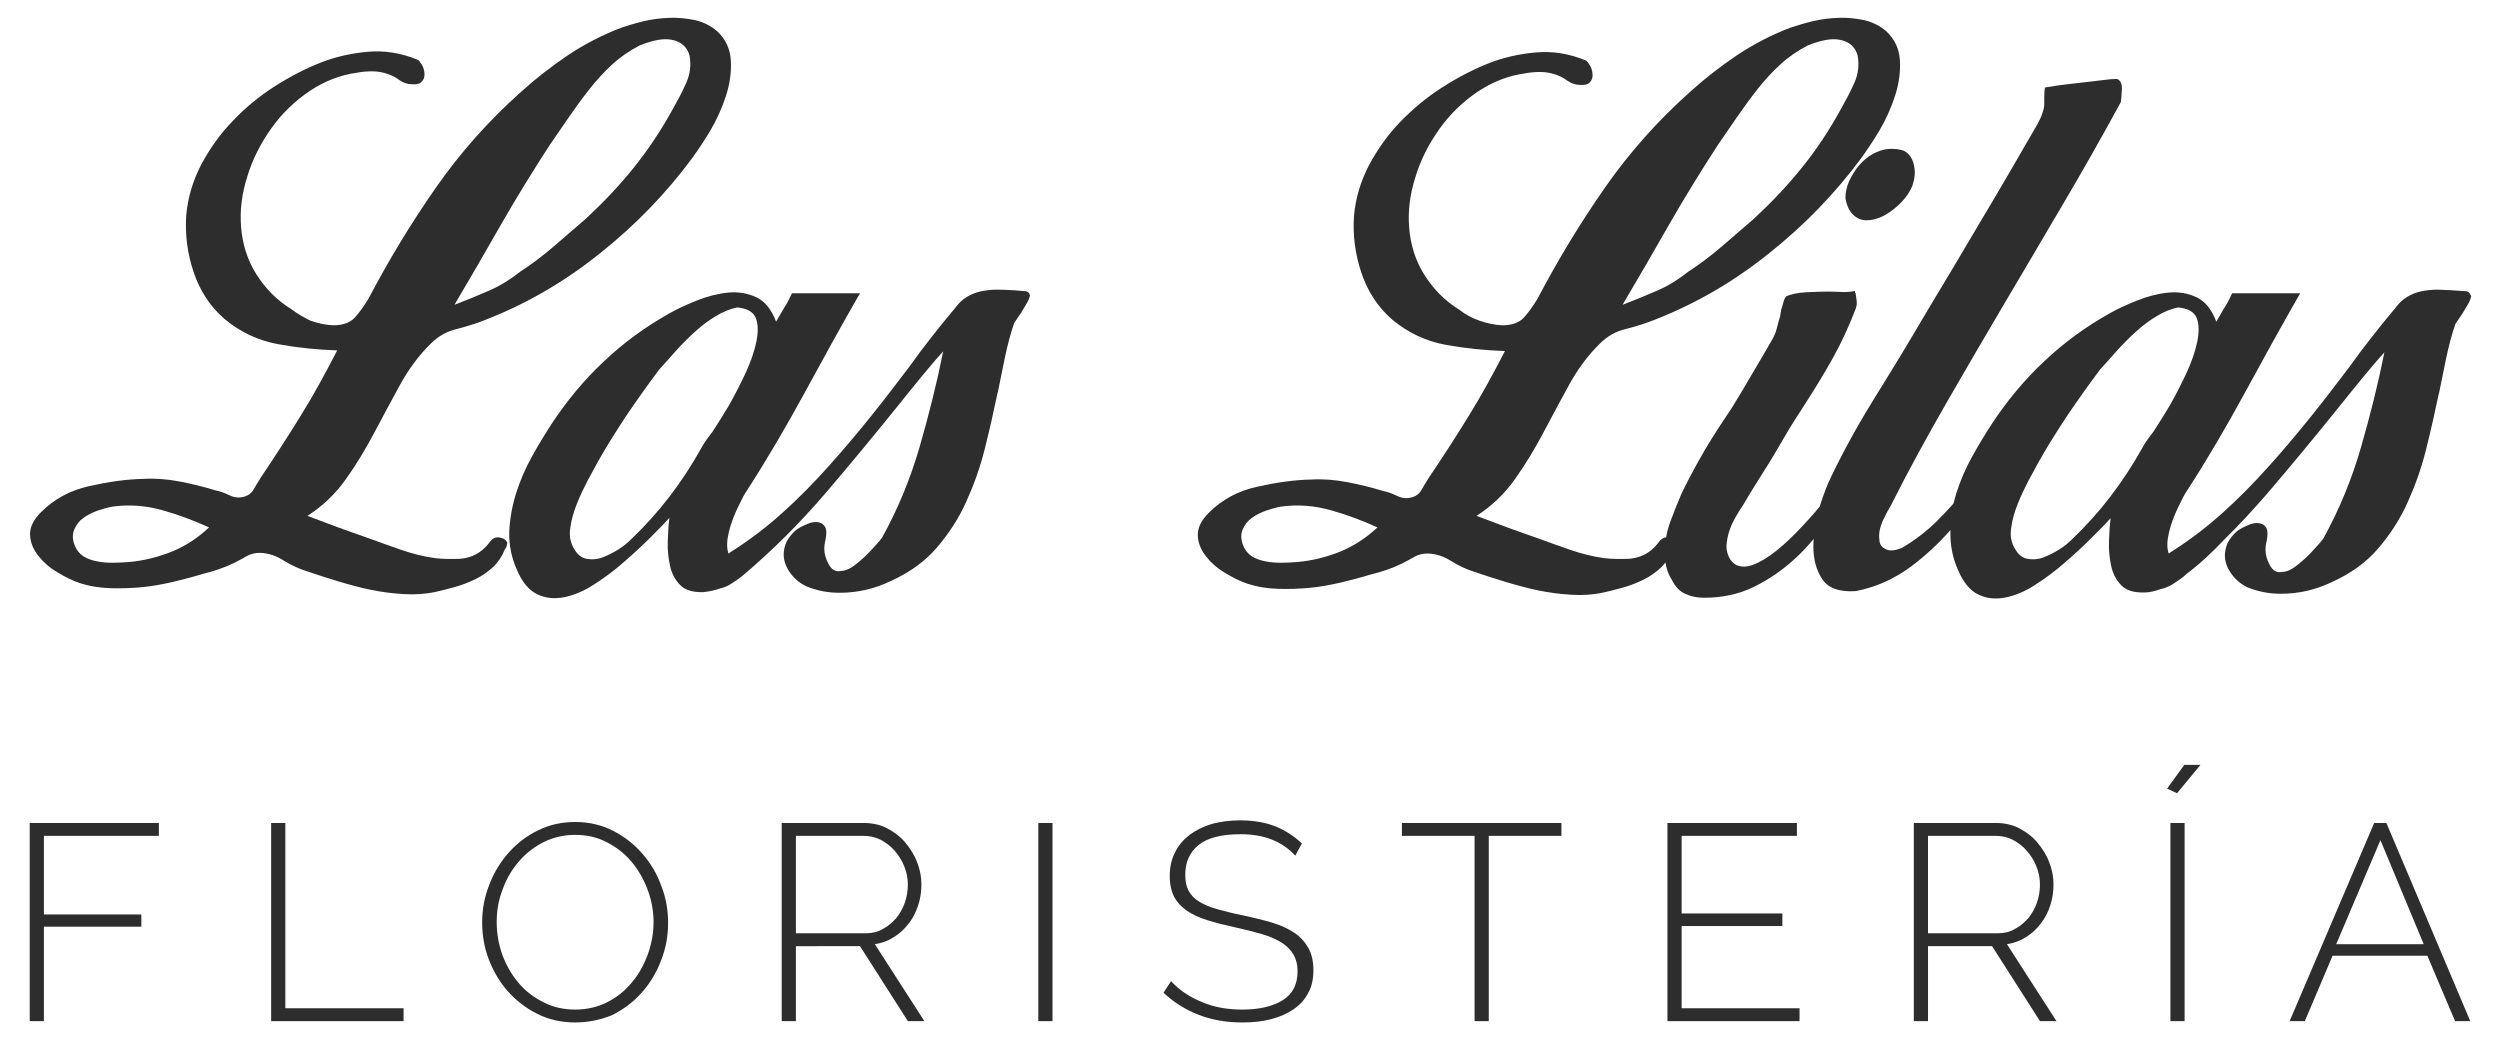 <?xml version="1.0" encoding="UTF-8"?> <svg xmlns="http://www.w3.org/2000/svg" xmlns:xlink="http://www.w3.org/1999/xlink" version="1.1" id="Capa_1" x="0px" y="0px" viewBox="0 0 757 319" style="enable-background:new 0 0 757 319;" xml:space="preserve"> <style type="text/css"> .st0{fill:#2D2D2D;} </style> <path class="st0" d="M151.5,162.8c-1.2-0.3-2.3,0.1-3.1,1.2c-0.8,1.1-1.6,1.9-2.3,2.5c-1.9,1.6-4.2,2.5-6.8,2.7 c-2.6,0.1-5.1,0.1-7.6-0.2c-3.6-0.5-7-1.4-10.2-2.5c-3.2-1.1-6.5-2.3-9.8-3.5c-3.2-1.1-6.2-2.2-9.3-3.3c-3-1.1-6.1-2.3-9.3-3.5 c4.7-3,8.6-6.8,11.7-11.2c3.2-4.5,6-9.2,8.6-14.1c2.6-4.9,5.2-9.8,7.8-14.5c2.6-4.7,5.7-8.9,9.3-12.4c2.2-2.2,4.8-3.7,7.9-4.4 c3.1-0.8,6-1.7,8.7-2.8c12.3-4.8,23.9-11.5,34.7-20.2c10.8-8.6,20-18.2,27.7-28.6c1.6-2.2,3.5-5,5.5-8.3c2-3.4,3.6-6.9,4.8-10.6 c1.2-3.7,1.7-7.3,1.5-10.8c-0.2-3.5-1.6-6.5-4.2-8.9c-1.9-1.6-4.1-2.7-6.6-3.3c-2.5-0.5-5-0.8-7.7-0.7c-2.7,0.1-5.3,0.4-7.8,1 c-2.5,0.6-4.8,1.3-6.9,2c-5.8,2.2-11.1,5-16.1,8.3c-5,3.4-9.7,7-14.1,11c-9.9,8.8-18.5,18.5-25.9,29.1 c-7.4,10.6-14.2,21.8-20.4,33.6c-1.4,2.3-2.8,4.3-4.2,5.8c-1.4,1.5-3.6,2.3-6.5,2.3c-2.3-0.1-4.6-0.6-6.9-1.4 C92,96.1,90,95,88.2,93.6c-4.4-2.7-7.9-6.3-10.6-10.6c-2.7-4.3-4.2-9.1-4.6-14.3c-0.4-4.9,0.2-10,1.9-15.3 c1.6-5.3,4.1-10.1,7.3-14.6c3.2-4.5,7.1-8.2,11.5-11.2c4.5-3,9.3-4.9,14.5-5.6c1.5-0.3,3-0.4,4.6-0.4c1.6,0,3.1,0.3,4.6,0.8 c1.2,0.4,2.4,1,3.6,1.9c1.2,0.8,2.4,1.2,3.6,1.2c1.2,0.1,2.2,0,2.8-0.5c0.6-0.5,1-1.1,1.1-1.9c0.1-0.8,0-1.6-0.3-2.5 c-0.3-0.9-0.9-1.7-1.5-2.4c-5.2-2.2-10.4-3-15.6-2.5c-5.2,0.5-9.7,1.6-13.6,3.1c-4.9,1.9-9.7,4.4-14.4,7.4c-4.7,3-8.9,6.5-12.6,10.4 c-3.8,3.9-6.9,8.3-9.5,13.1c-2.5,4.8-4.1,9.9-4.6,15.4c-0.4,5.8,0.3,11.5,2.2,17.2c1.9,5.7,5,10.5,9.4,14.3c4.8,4,10.2,6.5,16.1,7.6 c6,1.1,12,1.7,18,1.9c-3.6,7-7.2,13.6-11,19.7c-3.8,6.2-7.9,12.5-12.2,18.9c-0.7,1.1-1.4,2.3-2.1,3.5c-0.7,1.2-1.8,2-3.3,2.3 c-1.4,0.3-2.8,0.1-4.2-0.6c-1.4-0.7-2.8-1.2-4-1.4c-3.6-1.1-7.2-2-10.9-2.7c-3.7-0.7-7.3-1-10.9-0.8c-5.2,0.1-10.7,0.9-16.5,2.2 c-5.8,1.3-10.6,3.9-14.6,7.9c-2.3,2.3-3.4,4.6-3.3,6.9c0.1,2.3,1,4.4,2.5,6.3c1.5,1.9,3.4,3.6,5.8,5c2.3,1.4,4.5,2.5,6.6,3.2 c3,1,6.1,1.5,9.4,1.6c3.2,0.1,6.4,0,9.6-0.3c3.2-0.3,6.3-0.9,9.4-1.6c3.1-0.8,6.1-1.5,8.9-2.4c3.4-0.8,6.6-1.9,9.5-3.3 c1.4-0.7,2.7-1.4,3.9-2.1c1.2-0.7,2.6-1,4.1-1c2.5,0.1,4.9,0.9,7.2,2.4c2.3,1.4,4.7,2.5,7,3.2c2.9,1,6,2,9.3,3c3.3,1,6.6,1.9,10,2.6 c3.4,0.7,6.7,1.1,10,1.3c3.3,0.2,6.5,0,9.7-0.7c1.8-0.4,3.7-0.9,5.9-1.5c2.1-0.6,4.2-1.4,6.2-2.4c2-1,3.7-2.2,5.2-3.6 c1.5-1.4,2.7-3.2,3.5-5.2c0.5-0.7,0.8-1.4,0.8-2.2C153.2,163.5,152.6,163,151.5,162.8 M151.7,68c4.6-8,9.5-16,14.7-24 c1.8-2.6,3.7-5.4,5.7-8.3c2-2.9,4.1-5.8,6.3-8.6c2.2-2.8,4.5-5.3,7-7.6c2.5-2.3,5.2-4.1,8.2-5.7c1.2-0.5,2.6-1,4.2-1.4 c1.6-0.4,3.1-0.6,4.5-0.5c1.4,0.1,2.8,0.5,4,1.3c1.2,0.8,2.1,2.1,2.5,3.7c0.5,2.7,0.2,5.6-1.1,8.4c-1.3,2.9-2.6,5.3-3.8,7.4 c-3.6,6.6-7.6,12.6-12.1,18.2c-4.5,5.6-9.4,10.7-14.6,15.5c-3.2,2.7-6.3,5.5-9.5,8.2c-3.2,2.7-6.5,5.3-10.1,7.6 c-2.9,2.3-6,4.3-9.5,5.8c-3.4,1.5-6.9,2.9-10.5,4.3C142.4,84.2,147.1,76.1,151.7,68 M52.1,167c-4.2,1.7-8.6,2.8-13.3,3.2 c-1.5,0.1-3.1,0.2-4.6,0.2c-1.6,0-3.2-0.1-4.7-0.4c-1.6-0.3-3-0.8-4.2-1.5c-1.2-0.8-2.1-1.9-2.7-3.4c-0.7-1.8-0.7-3.4-0.1-4.8 c0.6-1.4,1.5-2.6,2.8-3.5c1.2-0.9,2.7-1.6,4.3-2.2c1.6-0.5,3.2-1,4.5-1.2c5.1-0.7,10.1-0.3,15.1,1.1c5,1.4,9.7,3.2,14.1,5.2 C60,162.8,56.3,165.3,52.1,167"></path> <path class="st0" d="M310.7,88.2l-3.6-0.3c-1.8-0.1-3.5-0.2-5.2-0.2c-1.7,0-3.3,0.2-4.8,0.5c-1.5,0.3-3,0.9-4.3,1.7 c-1.4,0.8-2.6,2-3.7,3.5c-2.3,2.7-4.6,5.6-6.9,8.5c-2.3,2.9-4.6,6-6.9,9.2c-3.7,4.9-7.6,10-11.7,15.1c-4.1,5.1-8.4,10.2-12.8,15.1 c-4.4,4.9-9,9.6-13.9,14c-4.9,4.4-9.9,8.2-15.1,11.5l-1.2,0.8c-0.1-0.1-0.1-0.2-0.1-0.3c-0.5-1.6-0.4-3.7,0.2-6.2 c0.6-2.5,1.5-4.9,2.7-7.4c1.2-2.5,2-4.1,2.6-4.9c6.2-9.6,12-19.5,17.5-29.6c5.5-10.1,11.1-20.3,16.9-30.4h-20.6 c-0.7,1.5-1.4,3-2.3,4.3c-0.8,1.4-1.6,2.8-2.5,4.3c-1.4-3.7-3.4-6.2-6-7.4c-2.6-1.2-5.5-1.7-8.5-1.4c-3.1,0.3-6.2,1.1-9.5,2.4 c-3.2,1.3-6.1,2.6-8.5,4c-7.1,4-13.7,8.8-19.6,14.4c-6,5.6-11.2,11.9-15.7,18.7c-2.1,3.2-4.1,6.5-6.1,10.1c-2,3.6-3.6,7.3-4.8,11.1 c-1.2,3.8-1.9,7.7-2.1,11.6c-0.1,3.9,0.6,7.8,2.3,11.6c1.6,3.8,3.7,6.3,6.3,7.5c2.5,1.2,5.3,1.4,8.2,0.8c2.9-0.6,6-1.9,9-3.9 c3.1-2,6.1-4.2,8.9-6.7c2.9-2.5,5.5-4.9,7.9-7.3c2.4-2.4,4.4-4.4,5.9-6.1c-0.3,2.2-0.4,4.6-0.5,7.2c-0.1,2.6,0.2,5.1,0.7,7.4 c0.5,2.3,1.6,4.3,3.1,5.8c1.5,1.5,3.8,2.2,7,2.1c1.9-0.2,3.6-0.6,5-1.1c1.3-0.3,2.5-0.8,3.5-1.5c1.2-0.8,2.3-1.5,3.4-2.4 c9.1-7.7,17.4-16,25.1-25c7.7-9,15.2-18.1,22.6-27.3c2.2-2.7,4.3-5.4,6.4-7.9c2.1-2.5,4.2-5.1,6.6-7.7c-1.9,9.5-4.3,19.1-7.1,28.8 c-2.8,9.7-6.6,18.9-11.4,27.6c-0.5,0.7-1.3,1.6-2.3,2.7c-1,1.1-2,2.2-3.2,3.3c-1.2,1.1-2.4,2.1-3.6,2.9c-1.2,0.8-2.4,1.2-3.5,1.2 c-1.5,0.3-2.7-0.4-3.6-2.1c-0.9-1.6-1.3-3.2-1.3-4.7c0-0.8,0.1-1.4,0.2-1.9c0.3-1.1,0.4-2.2,0.4-3.2c0-1-0.4-1.8-1.2-2.4 c-1.2-0.7-2.7-0.7-4.4,0c-1.7,0.7-3,1.4-3.8,2.1c-1.2,1.1-2.1,2.3-2.7,3.5c-0.5,1.2-0.8,2.5-0.8,3.7c0,1.9,0.7,3.8,2,5.6 c1.3,1.8,3,3.2,5,4.1c3,1.2,6.3,1.9,9.9,1.9c2.7,0,5.4-0.3,8-0.9c2.6-0.6,5.1-1.5,7.4-2.6c5.8-2.6,10.5-6,14.1-10.2 c3.6-4.2,6.6-8.8,8.9-13.9c2.3-5.1,4.2-10.4,5.6-16c1.4-5.6,2.7-11.3,3.9-17.1v0.2c0.7-3.4,1.4-7,2.2-10.8c0.8-3.8,1.7-7.2,2.8-10.4 l2.1-3.1c0.7-1.1,1.3-2.2,1.9-3.2c0.4-0.7,0.6-1.4,0.8-2C311.7,88.8,311.3,88.3,310.7,88.2 M212.4,135.6c-2.9,5.2-6.1,10.1-9.7,14.8 c-3.6,4.7-7.5,9-11.7,13c-1,1-2.2,2-3.8,3c-1.6,1-3.2,1.8-4.8,2.4c-1.6,0.6-3.3,0.7-4.8,0.4c-1.6-0.3-2.8-1.3-3.8-3.1 c-1.1-1.8-1.5-3.9-1.1-6.3c0.3-2.4,1-4.8,2-7.3c1-2.5,2.1-4.8,3.3-7.1c1.2-2.3,2.3-4.1,3.1-5.7c2.7-4.8,5.7-9.5,8.8-14.2 c3.2-4.7,6.4-9.2,9.7-13.6c1.6-1.8,3.4-3.7,5.1-5.7c1.8-2,3.7-3.9,5.8-5.8c2.1-1.9,4.1-3.4,6.3-4.7c2.1-1.3,4.3-2.2,6.5-2.6 c3,0.3,4.9,1.4,5.6,3.3c0.7,1.9,0.7,4.3,0.1,7.2c-0.6,2.9-1.7,6-3.3,9.5c-1.6,3.4-3.3,6.7-5,9.7c-1.8,3-3.5,5.7-5,8 C213.8,133.2,212.8,134.8,212.4,135.6"></path> <path class="st0" d="M571.9,45.1c-1.6,0.1-3.3,0.7-4.8,1.5c-1.6,0.9-3,2.1-4.2,3.5c-1.2,1.4-2.2,3.1-3,4.8c-0.8,1.8-1.1,3.5-1.1,5.1 c0.4,2.3,1.2,4,2.4,5.1c1.2,1.1,2.5,1.6,4,1.6c2.6,0,5.3-1.1,8-3.2c2.7-2.1,4.7-4.5,5.8-7.1c0.5-1.4,0.8-2.8,0.8-4.2 c0-1.4-0.3-2.7-0.8-3.9c-0.6-1.2-1.4-2.1-2.6-2.7C575.2,45.2,573.7,45,571.9,45.1"></path> <path class="st0" d="M746.9,88.2c-2.3-0.2-7.6-0.5-8.9-0.5c-1.7,0-3.3,0.2-4.8,0.5c-1.5,0.3-3,0.9-4.3,1.7c-1.4,0.8-2.6,2-3.7,3.5 c-2.3,2.7-4.6,5.6-6.9,8.5c-2.3,2.9-4.6,6-6.9,9.2c-3.7,4.9-7.6,10-11.7,15.1c-4.1,5.1-8.4,10.2-12.8,15.1c-4.4,4.9-9,9.6-13.9,14 c-4.9,4.4-9.9,8.2-15.1,11.5l-1.2,0.8c-0.1-0.1-0.1-0.2-0.1-0.3c-0.5-1.6-0.4-3.7,0.2-6.2c0.6-2.5,1.5-4.9,2.7-7.4 c1.2-2.5,2-4.1,2.6-4.9c6.2-9.6,12-19.5,17.5-29.6c5.5-10.1,11.1-20.3,16.9-30.4h-20.6c-0.7,1.5-1.4,3-2.3,4.3 c-0.8,1.4-1.6,2.8-2.5,4.3c-1.4-3.7-3.4-6.2-6-7.4c-2.6-1.2-5.4-1.7-8.5-1.4c-3.1,0.3-6.2,1.1-9.5,2.4c-3.2,1.3-6.1,2.6-8.5,4 c-7.1,4-13.7,8.8-19.6,14.4c-6,5.6-11.2,11.9-15.7,18.7c-2.1,3.2-4.1,6.5-6.1,10.1c-2,3.6-3.6,7.3-4.8,11.1 c-0.3,1.1-0.6,2.1-0.9,3.2c-1.7,1.9-3.4,3.7-5.2,5.5c-3.1,3-6.5,5.6-10.2,7.8c-2.2,1-3.9,1.1-5.1,0.5c-1.2-0.6-1.9-1.5-1.9-2.8 c-0.3-1.8,0.1-3.7,1-5.8c1-2.1,1.8-3.6,2.5-4.7c5.3-10.6,11-20.9,16.9-31.2c5.9-10.2,11.8-20.4,17.8-30.5 c6-10.1,11.9-20.2,17.8-30.2c5.9-10,11.6-20.1,17.1-30.2c0.1-0.7,0.2-1.9,0.3-3.7c0.1-1.8-0.4-2.9-1.5-3.3c-1,0-2.5,0.1-4.6,0.4 c-2.1,0.3-4.4,0.5-6.8,0.8c-2.4,0.3-4.6,0.5-6.6,0.8c-2,0.3-3.3,0.5-3.8,0.6c-0.1,0.7-0.2,1.6-0.2,2.7v2.7c-0.1,1-0.4,1.9-0.7,2.8 c-0.3,0.9-0.8,1.8-1.3,2.8c-5.6,9.7-11.2,19.4-16.9,28.9c-5.6,9.5-11.3,19.1-17.1,28.7c-4.8,8.2-9.7,16.3-14.7,24.3 c-5,8-9.6,16.2-13.7,24.7c-1.2,2.4-2.4,5.5-3.6,9.3c-1,1.2-2,2.4-3.1,3.6c-2.7,3-5.3,5.7-7.9,8c-2.6,2.3-5.1,4.1-7.5,5.3 c-2.4,1.2-4.4,1.6-6.1,1c-0.8-0.1-1.6-0.8-2.5-1.9c-0.8-1.4-1.2-2.8-1.1-4.3c0.1-1.5,0.4-3,0.9-4.5c0.5-1.5,1.2-2.9,2-4.3 c0.8-1.4,1.5-2.5,2.2-3.5c1.9-3.3,4-6.6,6.2-10.1c2.2-3.4,4.2-6.9,6.2-10.3c1.1-1.9,2.2-3.8,3.4-5.6c1.2-1.8,2.3-3.6,3.4-5.3 c2.7-4.2,5.4-8.6,7.9-13.1c2.5-4.5,4.8-9.4,6.9-14.9c0.3-0.8,0.4-1.6,0.3-2.4c-0.1-0.8-0.2-1.5-0.3-2.2l-0.2-0.4v-0.4 c-1.4,0.3-2.8,0.4-4.4,0.3c-1.6-0.1-3-0.1-4.2-0.1c-1.6,0-3.7,0.1-6.2,0.2c-2.5,0.1-4.5,0.6-6,1.2c-0.4,0.4-0.7,1-0.9,1.9 c-0.2,0.8-0.4,1.6-0.7,2.3c0,0.3,0,0.5-0.1,0.8c-0.1,0.3-0.1,0.6-0.1,0.8c-0.4,1.4-0.8,2.7-1.1,4c-0.3,1.3-1,2.8-2,4.4 c-1.9,3.3-3.8,6.6-5.8,9.9c-1.9,3.3-3.8,6.5-5.8,9.7c-2.7,4-5.4,8.1-7.9,12.3c-2.5,4.3-5,8.8-7.3,13.6c-1.1,2.5-2.2,5.3-3.4,8.5 c-0.6,1.6-1,3.2-1.3,4.8c-0.8,0.1-1.5,0.5-2.1,1.3c-0.8,1.1-1.6,1.9-2.3,2.5c-1.9,1.6-4.2,2.5-6.8,2.7c-2.6,0.1-5.1,0.1-7.6-0.2 c-3.6-0.5-7-1.4-10.2-2.5c-3.2-1.1-6.5-2.3-9.8-3.5c-3.2-1.1-6.2-2.2-9.3-3.3c-3-1.1-6.1-2.3-9.3-3.5c4.7-3,8.6-6.8,11.7-11.2 c3.2-4.5,6-9.2,8.6-14.1c2.6-4.9,5.2-9.8,7.8-14.5c2.6-4.7,5.7-8.9,9.3-12.4c2.2-2.2,4.8-3.7,7.9-4.4c3.1-0.8,6-1.7,8.7-2.8 c12.3-4.8,23.9-11.5,34.7-20.2c10.8-8.6,20-18.2,27.7-28.6c1.6-2.2,3.5-5,5.5-8.3c2-3.4,3.6-6.9,4.8-10.6c1.2-3.7,1.7-7.3,1.5-10.8 c-0.2-3.5-1.6-6.5-4.2-8.9c-1.9-1.6-4.1-2.7-6.6-3.3c-2.5-0.5-5-0.8-7.7-0.7c-2.7,0.1-5.3,0.4-7.8,1c-2.5,0.6-4.8,1.3-6.9,2 c-5.8,2.2-11.1,5-16.1,8.3c-5,3.4-9.7,7-14.1,11c-9.9,8.8-18.5,18.5-25.9,29.1c-7.4,10.6-14.2,21.8-20.4,33.6 c-1.4,2.3-2.8,4.3-4.2,5.8c-1.4,1.5-3.6,2.3-6.5,2.3c-2.3-0.1-4.6-0.6-6.9-1.4c-2.3-0.8-4.3-1.9-6.1-3.3c-4.4-2.7-7.9-6.3-10.6-10.6 c-2.7-4.3-4.2-9.1-4.6-14.3c-0.4-4.9,0.2-10,1.9-15.3c1.6-5.3,4.1-10.1,7.3-14.6c3.2-4.5,7.1-8.2,11.5-11.2c4.5-3,9.3-4.9,14.5-5.6 c1.5-0.3,3-0.4,4.6-0.4c1.6,0,3.1,0.3,4.6,0.8c1.2,0.4,2.4,1,3.6,1.9c1.2,0.8,2.4,1.2,3.6,1.2c1.2,0.1,2.2,0,2.8-0.5 c0.6-0.5,1-1.1,1.1-1.9c0.1-0.8,0-1.6-0.3-2.5c-0.3-0.9-0.9-1.7-1.5-2.4c-5.2-2.2-10.4-3-15.6-2.5c-5.2,0.5-9.7,1.6-13.6,3.1 c-4.9,1.9-9.7,4.4-14.4,7.4c-4.7,3-8.9,6.5-12.7,10.4c-3.8,3.9-6.9,8.3-9.5,13.1c-2.5,4.8-4.1,9.9-4.6,15.4 c-0.4,5.8,0.3,11.5,2.2,17.2c1.9,5.7,5,10.5,9.4,14.3c4.8,4,10.2,6.5,16.1,7.6c6,1.1,12,1.7,18,1.9c-3.6,7-7.2,13.6-11,19.7 c-3.8,6.2-7.9,12.5-12.2,18.9c-0.7,1.1-1.4,2.3-2.1,3.5c-0.7,1.2-1.8,2-3.3,2.3c-1.4,0.3-2.8,0.1-4.2-0.6c-1.4-0.7-2.8-1.2-4-1.4 c-3.6-1.1-7.2-2-10.9-2.7c-3.7-0.7-7.3-1-10.9-0.8c-5.2,0.1-10.7,0.9-16.5,2.2c-5.8,1.3-10.6,3.9-14.6,7.9c-2.3,2.3-3.4,4.6-3.3,6.9 c0.1,2.3,1,4.4,2.5,6.3c1.5,1.9,3.4,3.6,5.8,5c2.3,1.4,4.5,2.5,6.6,3.2c3,1,6.1,1.5,9.4,1.6c3.2,0.1,6.4,0,9.6-0.3 c3.2-0.3,6.3-0.9,9.4-1.6c3.1-0.8,6.1-1.5,8.9-2.4c3.4-0.8,6.6-1.9,9.5-3.3c1.4-0.7,2.7-1.4,3.9-2.1c1.2-0.7,2.6-1,4.1-1 c2.5,0.1,4.9,0.9,7.2,2.4c2.3,1.4,4.7,2.5,7,3.2c2.9,1,6,2,9.3,3c3.3,1,6.6,1.9,10,2.6c3.4,0.7,6.7,1.1,10,1.3 c3.3,0.2,6.5,0,9.7-0.7c1.8-0.4,3.7-0.9,5.9-1.5c2.1-0.6,4.2-1.4,6.2-2.4c2-1,3.7-2.2,5.2-3.6c0.5-0.5,1-1,1.4-1.6 c0.3,1.9,0.9,3.7,1.9,5.2c1.1,2.2,2.5,3.7,4.3,4.4c1.8,0.8,3.6,1.1,5.6,1.1c5.5,0,10.5-1.1,15-3.3c4.5-2.2,8.7-5.1,12.5-8.6 c2-1.8,3.8-3.8,5.6-5.9c-0.1,0.8-0.1,1.6-0.1,2.4c0,3.8,0.9,7.1,2.7,9.8c1.8,2.7,5.1,3.9,10.1,3.6c6.2-1.2,11.7-3.7,16.7-7.4 c4.3-3.2,8.3-6.9,12-11.1c0,0.2,0,0.3,0,0.5c-0.1,3.9,0.6,7.8,2.3,11.6c1.6,3.8,3.7,6.3,6.3,7.5c2.5,1.2,5.3,1.4,8.2,0.8 c2.9-0.6,6-1.9,9-3.9c3.1-2,6.1-4.2,8.9-6.7c2.9-2.5,5.5-4.9,7.9-7.3c2.4-2.4,4.4-4.4,5.9-6.1c-0.3,2.2-0.4,4.6-0.5,7.2 c-0.1,2.6,0.2,5.1,0.7,7.4c0.5,2.3,1.6,4.3,3.1,5.8c1.5,1.5,3.8,2.2,7,2.1c1.5,0,3.1-0.4,4.8-1c1.3-0.3,2.6-0.8,3.7-1.5 c1.2-0.8,2.3-1.5,3.4-2.4c0.3-0.3,0.6-0.5,0.9-0.8c3.9-2.9,7.8-6.6,11.4-10.4c4.5-4.4,8.7-9,12.8-13.7c7.7-9,15.2-18.1,22.6-27.3 c2.2-2.7,4.3-5.4,6.4-7.9c2.1-2.5,4.2-5.1,6.6-7.7c-1.9,9.5-4.3,19.1-7.1,28.8c-2.8,9.7-6.6,18.9-11.4,27.6 c-0.5,0.7-1.3,1.6-2.3,2.7c-1,1.1-2,2.2-3.2,3.3c-1.2,1.1-2.4,2.1-3.6,2.9c-1.2,0.8-2.4,1.2-3.5,1.2c-1.5,0.3-2.7-0.4-3.6-2.1 c-0.9-1.6-1.3-3.2-1.3-4.7c0-0.8,0.1-1.4,0.2-1.9c0.3-1.1,0.4-2.2,0.4-3.2c0-1-0.4-1.8-1.2-2.4c-1.2-0.7-2.7-0.7-4.4,0 c-1.7,0.7-3,1.4-3.8,2.1c-1.2,1.1-2.1,2.3-2.7,3.5c-0.5,1.2-0.8,2.5-0.8,3.7c0,1.9,0.7,3.8,2,5.6c1.3,1.8,3,3.2,5,4.1 c3,1.2,6.3,1.9,9.9,1.9c2.7,0,5.4-0.3,8-0.9c2.6-0.6,5.1-1.5,7.4-2.6c5.8-2.6,10.5-6,14.1-10.2c3.6-4.2,6.6-8.8,8.9-13.9 c2.3-5.1,4.2-10.4,5.6-16c1.4-5.6,2.7-11.3,3.9-17.1v0.2c0.7-3.4,1.4-7,2.2-10.8c0.8-3.8,1.7-7.2,2.8-10.4l2.1-3.1 c0.7-1.1,1.3-2.2,1.9-3.2c0.4-0.7,0.6-1.4,0.8-2.1C747.9,88.8,747.5,88.3,746.9,88.2 M505.4,68c4.6-8,9.5-16,14.7-24 c1.8-2.6,3.7-5.4,5.7-8.3c2-2.9,4.1-5.8,6.3-8.6c2.2-2.8,4.5-5.3,7-7.6c2.5-2.3,5.2-4.1,8.2-5.7c1.2-0.5,2.6-1,4.2-1.4 c1.6-0.4,3.1-0.6,4.5-0.5c1.4,0.1,2.8,0.5,4,1.3c1.2,0.8,2.1,2.1,2.5,3.7c0.5,2.7,0.2,5.6-1.1,8.4c-1.3,2.9-2.6,5.3-3.8,7.4 c-3.6,6.6-7.6,12.7-12.1,18.2c-4.5,5.6-9.4,10.7-14.6,15.5c-3.2,2.7-6.3,5.5-9.5,8.2c-3.2,2.7-6.5,5.3-10.1,7.6 c-2.9,2.3-6,4.3-9.5,5.8c-3.4,1.5-6.9,2.9-10.5,4.3C496.1,84.2,500.8,76.1,505.4,68 M405.9,167c-4.2,1.7-8.6,2.8-13.3,3.2 c-1.5,0.1-3.1,0.2-4.6,0.2c-1.6,0-3.2-0.1-4.7-0.4c-1.6-0.3-3-0.8-4.2-1.5c-1.2-0.8-2.1-1.9-2.7-3.4c-0.7-1.8-0.7-3.4-0.1-4.8 c0.6-1.4,1.5-2.6,2.8-3.5c1.2-0.9,2.7-1.6,4.3-2.2c1.6-0.5,3.2-1,4.5-1.2c5.1-0.7,10.1-0.3,15.1,1.1c5,1.4,9.7,3.2,14.1,5.2 C413.8,162.8,410,165.3,405.9,167 M648.7,135.6c-2.9,5.2-6.1,10.1-9.7,14.8c-3.6,4.7-7.5,9-11.7,13c-1,1-2.2,2-3.8,3 c-1.6,1-3.2,1.8-4.8,2.4c-1.6,0.6-3.3,0.7-4.8,0.4c-1.6-0.3-2.8-1.3-3.8-3.1c-1.1-1.8-1.5-3.9-1.1-6.3c0.3-2.4,1-4.8,2-7.3 c1-2.5,2.1-4.8,3.3-7.1c1.2-2.3,2.3-4.1,3.1-5.7c2.7-4.8,5.7-9.5,8.8-14.2c3.2-4.7,6.4-9.2,9.7-13.6c1.6-1.8,3.4-3.7,5.1-5.7 c1.8-2,3.7-3.9,5.8-5.8c2.1-1.9,4.1-3.4,6.3-4.7c2.1-1.3,4.3-2.2,6.5-2.6c3,0.3,4.9,1.4,5.6,3.3c0.7,1.9,0.7,4.3,0.1,7.2 c-0.6,2.9-1.7,6-3.3,9.5c-1.6,3.4-3.3,6.7-5,9.7c-1.8,3-3.5,5.7-5,8C650.1,133.2,649.1,134.8,648.7,135.6"></path> <polygon class="st0" points="9,309.2 9,249.2 48.1,249.2 48.1,253.1 13.3,253.1 13.3,276.9 42.8,276.9 42.8,280.6 13.3,280.6 13.3,309.2 "></polygon> <polygon class="st0" points="82.1,309.2 82.1,249.2 86.4,249.2 86.4,305.3 122.2,305.3 122.2,309.2 "></polygon> <path class="st0" d="M174.1,309.6c-4.2,0-8-0.9-11.4-2.6c-3.4-1.7-6.4-4-8.9-6.8c-2.5-2.8-4.4-6.1-5.8-9.7c-1.4-3.7-2-7.4-2-11.2 c0-4,0.7-7.8,2.2-11.5c1.4-3.7,3.4-6.9,5.9-9.7c2.5-2.8,5.5-5.1,8.9-6.7c3.4-1.7,7.2-2.5,11.2-2.5c4.2,0,8,0.9,11.5,2.7 c3.5,1.8,6.4,4.1,8.9,7c2.5,2.9,4.4,6.1,5.7,9.8c1.4,3.6,2,7.3,2,11c0,4.1-0.7,7.9-2.2,11.6c-1.4,3.7-3.4,6.9-5.9,9.7 c-2.5,2.8-5.5,5-8.9,6.7C181.9,308.8,178.1,309.6,174.1,309.6 M150.4,279.2c0,3.4,0.6,6.8,1.7,9.9c1.2,3.2,2.8,6,4.9,8.5 c2.1,2.5,4.6,4.4,7.6,5.9c2.9,1.5,6.1,2.2,9.6,2.2c3.6,0,6.9-0.8,9.8-2.3c2.9-1.5,5.4-3.5,7.4-6c2.1-2.5,3.6-5.3,4.8-8.5 c1.1-3.2,1.7-6.4,1.7-9.6c0-3.4-0.6-6.7-1.8-9.9c-1.2-3.2-2.8-6-4.9-8.5c-2.1-2.5-4.6-4.4-7.5-5.9c-2.9-1.5-6-2.2-9.5-2.2 c-3.6,0-6.9,0.8-9.8,2.3c-2.9,1.5-5.4,3.5-7.5,6c-2.1,2.5-3.7,5.3-4.8,8.5C150.9,272.7,150.4,275.9,150.4,279.2"></path> <path class="st0" d="M236.7,309.2v-60h24.9c2.5,0,4.9,0.5,7,1.6c2.1,1.1,4,2.5,5.5,4.3c1.5,1.8,2.8,3.8,3.6,6 c0.9,2.2,1.3,4.5,1.3,6.7c0,2.2-0.3,4.3-1,6.4c-0.7,2.1-1.6,3.9-2.9,5.5c-1.2,1.6-2.7,3-4.5,4.1c-1.7,1.1-3.7,1.8-5.7,2.1l15,23.3 h-5l-14.5-22.7H241v22.7H236.7z M241,282.6h21.1c1.9,0,3.7-0.4,5.2-1.3c1.6-0.8,2.9-2,4.1-3.3c1.1-1.4,2-3,2.6-4.7 c0.6-1.8,0.9-3.6,0.9-5.5c0-1.9-0.4-3.8-1.1-5.5c-0.7-1.8-1.7-3.3-2.9-4.7c-1.2-1.4-2.6-2.4-4.2-3.3c-1.6-0.8-3.3-1.2-5.2-1.2H241 V282.6z"></path> <rect x="314.4" y="249.2" class="st0" width="4.3" height="60"></rect> <path class="st0" d="M392.2,259.1c-3.9-4.3-9.4-6.5-16.5-6.5c-5.9,0-10.1,1.1-12.8,3.3c-2.7,2.2-4,5.2-4,9c0,1.9,0.3,3.5,1,4.8 c0.7,1.3,1.7,2.4,3.2,3.3c1.4,0.9,3.3,1.7,5.5,2.3c2.2,0.6,4.8,1.3,7.9,1.9c3.2,0.7,6.1,1.4,8.8,2.2c2.6,0.8,4.8,1.8,6.7,3.1 c1.8,1.2,3.2,2.8,4.2,4.6c1,1.8,1.5,4,1.5,6.7c0,2.7-0.5,5-1.6,6.9c-1,2-2.5,3.6-4.4,4.9c-1.9,1.3-4.1,2.3-6.8,3 c-2.6,0.7-5.5,1-8.8,1c-9.4,0-17.3-3-23.8-9l2.3-3.5c2.5,2.7,5.6,4.8,9.3,6.3c3.7,1.6,7.8,2.3,12.3,2.3c5.2,0,9.3-1,12.3-2.9 c3-1.9,4.4-4.8,4.4-8.7c0-2-0.4-3.6-1.2-5c-0.8-1.4-2-2.6-3.5-3.6c-1.6-1-3.5-1.9-5.9-2.6c-2.4-0.7-5.1-1.4-8.3-2.1 c-3.2-0.7-6-1.4-8.5-2.2c-2.5-0.8-4.5-1.7-6.2-2.9c-1.7-1.2-2.9-2.5-3.8-4.2c-0.8-1.6-1.3-3.7-1.3-6.2c0-2.7,0.5-5.1,1.6-7.2 c1-2.1,2.5-3.8,4.4-5.3c1.9-1.4,4.1-2.5,6.7-3.3c2.6-0.7,5.5-1.1,8.6-1.1c3.9,0,7.4,0.6,10.4,1.7c3,1.2,5.8,2.9,8.3,5.3L392.2,259.1 z"></path> <polygon class="st0" points="472.8,253.1 450.8,253.1 450.8,309.2 446.5,309.2 446.5,253.1 424.5,253.1 424.5,249.2 472.8,249.2 "></polygon> <polygon class="st0" points="544.9,305.3 544.9,309.2 504.9,309.2 504.9,249.2 544.1,249.2 544.1,253.1 509.2,253.1 509.2,276.6 539.7,276.6 539.7,280.4 509.2,280.4 509.2,305.3 "></polygon> <path class="st0" d="M579.5,309.2v-60h24.9c2.5,0,4.9,0.5,7,1.6c2.1,1.1,4,2.5,5.5,4.3c1.5,1.8,2.8,3.8,3.6,6 c0.9,2.2,1.3,4.5,1.3,6.7c0,2.2-0.3,4.3-1,6.4c-0.7,2.1-1.6,3.9-2.9,5.5c-1.2,1.6-2.7,3-4.5,4.1c-1.7,1.1-3.7,1.8-5.7,2.1l15,23.3 h-5l-14.5-22.7h-19.4v22.7H579.5z M583.8,282.6h21.1c1.9,0,3.7-0.4,5.2-1.3c1.6-0.8,2.9-2,4.1-3.3c1.1-1.4,2-3,2.6-4.7 c0.6-1.8,0.9-3.6,0.9-5.5c0-1.9-0.4-3.8-1.1-5.5c-0.7-1.8-1.7-3.3-2.9-4.7c-1.2-1.4-2.6-2.4-4.2-3.3c-1.6-0.8-3.3-1.2-5.2-1.2h-20.5 V282.6z"></path> <path class="st0" d="M659.2,240.2l-3-1.4l5.2-7.2h4.9L659.2,240.2z M657.2,249.2h4.3v60h-4.3V249.2z"></path> <path class="st0" d="M718.9,249.2h3.7l25.4,60h-4.6l-8.4-19.8h-28.7l-8.4,19.8h-4.6L718.9,249.2z M733.9,285.9l-13.1-31.5 l-13.4,31.5H733.9z"></path> </svg> 